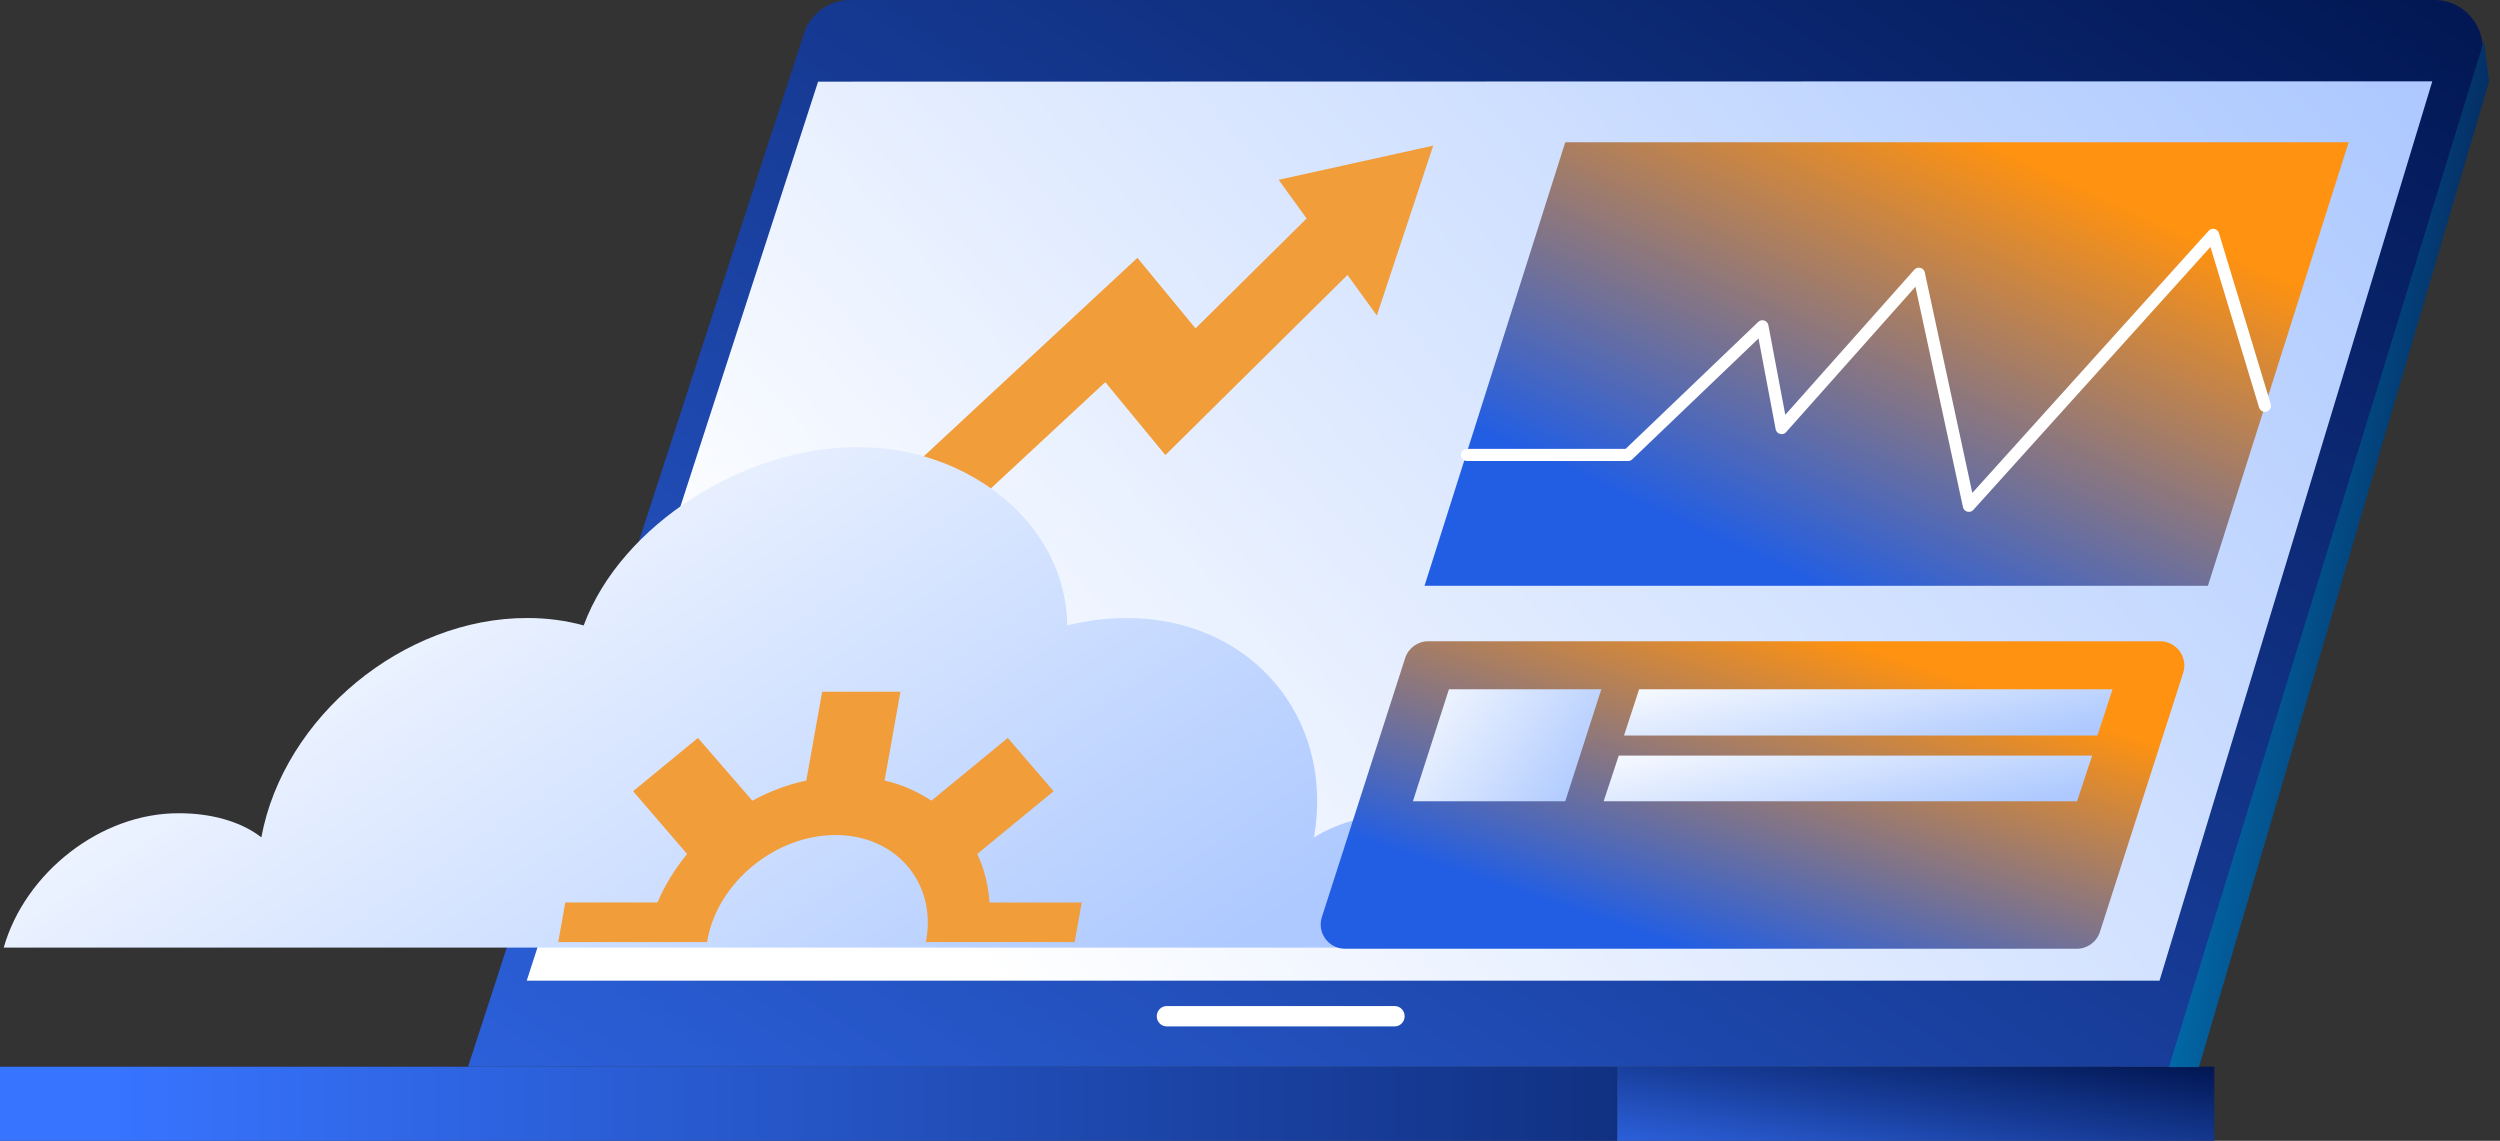<svg xmlns="http://www.w3.org/2000/svg" width="206" height="94" fill="none" viewBox="0 0 206 94">
    <rect x="0" y="0" width="206" height="94" fill="#333333" stroke="none"/>
    <path fill="url(#paint0_linear)" d="M0 87.897h133.261V94H0v-6.103z"/>
    <path fill="url(#paint1_linear)" d="M133.261 87.897h49.198V94h-49.198v-6.103z"/>
    <path fill="url(#paint2_linear)" d="M38.568 87.898l27.68-85.135C66.782 1.115 68.317 0 70.05 0h130.525c2.694 0 4.617 2.609 3.821 5.182l-25.584 82.716H38.568z"/>
    <path fill="url(#paint3_linear)" d="M43.403 80.807l24.008-74.08 133.011-.028-22.477 74.108H43.403z"/>
    <path fill="url(#paint4_linear)" d="M204.682 3.35l.42 3.35-23.909 81.224h-2.473"/>
    <path fill="#fff" d="M114.927 84.575H96.133c-.45 0-.816-.375-.816-.837 0-.462.366-.838.816-.838h18.794c.45 0 .815.376.815.838 0 .462-.365.837-.815.837z"/>
    <path fill="#F19D39" d="M72.784 40.696l20.94-19.45 4.786 5.814 9.157-9.058-2.306-3.187L118.097 12l-4.645 13.997-2.418-3.342-15.008 14.844-4.95-6.012-15.135 14.06-3.157-4.85z"/>
    <path fill="url(#paint5_linear)" d="M126.262 78.084c.445-6.147-4.009-11.117-10.478-11.073-2.629.022-5.273.632-7.51 1.984 1.727-9.94-5.274-18.114-15.513-18.07-1.638 0-3.247.218-4.82.61-.1-8.37-8.128-14.69-17.192-14.69h-.224c-9.064 0-19.345 6.32-22.43 14.69-1.434-.392-2.988-.61-4.603-.61-10.223-.043-20.116 8.13-21.956 18.07-1.756-1.352-4.2-1.984-6.803-1.984-6.458-.022-12.68 4.926-14.426 11.073h125.955z"/>
    <path fill="url(#paint6_linear)" d="M181.932 48.27H117.38l11.597-36.547h64.552l-11.597 36.548z"/>
    <path fill="url(#paint7_linear)" d="M173.033 76.79c-.266.827-1.035 1.387-1.904 1.387h-60.302c-1.356 0-2.319-1.32-1.904-2.612l6.861-21.338c.266-.827 1.035-1.388 1.904-1.388h60.302c1.356 0 2.319 1.321 1.904 2.612l-6.861 21.339z"/>
    <path fill="url(#paint8_linear)" d="M128.977 66.026h-12.555l2.971-9.23h12.556l-2.972 9.23z"/>
    <path fill="url(#paint9_linear)" d="M172.827 60.61h-39.009l1.246-3.815h39.009l-1.246 3.815z"/>
    <path fill="url(#paint10_linear)" d="M171.149 66.026H132.14l1.246-3.767h39.009l-1.246 3.767z"/>
    <path stroke="#fff" stroke-linecap="round" stroke-linejoin="round" stroke-miterlimit="10" d="M120.879 37.486h13.274l11.07-10.597 1.582 8.383 11.309-12.716 4.122 19.121 20.127-22.324 4.265 14.082"/>
    <path fill="#F19D39" d="M88.552 77.627l.582-3.261h-7.599c-.082-1.431-.447-2.797-1.009-4l6.291-5.171-3.776-4.39-6.291 5.17c-1.15-.747-2.43-1.333-3.859-1.658L74.196 57h-6.45l-1.305 7.317c-1.544.325-3.067.91-4.45 1.659l-4.481-5.171-5.342 4.39 4.448 5.17c-.998 1.236-1.843 2.57-2.436 4h-7.599L46 77.628h12.26l.024-.14c.852-4.78 5.6-8.682 10.565-8.682s8.321 3.902 7.47 8.682l-.027.14h12.26z"/>
    <defs>
        <linearGradient id="paint0_linear" x1="3.5" x2="185.5" y1="94" y2="94" gradientUnits="userSpaceOnUse">
            <stop offset=".032" stop-color="#3774FF"/>
            <stop offset="1" stop-color="#00144D"/>
        </linearGradient>
        <linearGradient id="paint1_linear" x1="120.708" x2="123.56" y1="96.343" y2="78.204" gradientUnits="userSpaceOnUse">
            <stop offset=".032" stop-color="#3774FF"/>
            <stop offset="1" stop-color="#00144D"/>
        </linearGradient>
        <linearGradient id="paint2_linear" x1="-4.155" x2="119.33" y1="121.647" y2="-63.887" gradientUnits="userSpaceOnUse">
            <stop offset=".032" stop-color="#3774FF"/>
            <stop offset="1" stop-color="#00144D"/>
        </linearGradient>
        <linearGradient id="paint3_linear" x1="34.594" x2="306.405" y1="95.762" y2="-148.47" gradientUnits="userSpaceOnUse">
            <stop offset=".124" stop-color="#fff"/>
            <stop offset=".492" stop-color="#ADC9FF"/>
        </linearGradient>
        <linearGradient id="paint4_linear" x1="204.131" x2="162.772" y1="82.125" y2="76.591" gradientUnits="userSpaceOnUse">
            <stop stop-color="#050E3F"/>
            <stop offset="1" stop-color="#00A7EF"/>
        </linearGradient>
        <linearGradient id="paint5_linear" x1="131.845" x2="7.584" y1="86.406" y2="-96.699" gradientUnits="userSpaceOnUse">
            <stop offset=".108" stop-color="#ADC9FF"/>
            <stop offset=".46" stop-color="#fff"/>
        </linearGradient>
        <linearGradient id="paint6_linear" x1="130.417" x2="146.895" y1="39.551" y2="3.82" gradientUnits="userSpaceOnUse">
            <stop offset=".005" stop-color="#225EE3"/>
            <stop offset="1" stop-color="#FF9210"/>
        </linearGradient>
        <linearGradient id="paint7_linear" x1="120.521" x2="129.572" y1="72.132" y2="45.124" gradientUnits="userSpaceOnUse">
            <stop offset=".005" stop-color="#225EE3"/>
            <stop offset="1" stop-color="#FF9210"/>
        </linearGradient>
        <linearGradient id="paint8_linear" x1="132.82" x2="100.623" y1="67.889" y2="44.923" gradientUnits="userSpaceOnUse">
            <stop offset=".082" stop-color="#ADC9FF"/>
            <stop offset=".538" stop-color="#fff"/>
        </linearGradient>
        <linearGradient id="paint9_linear" x1="176.331" x2="170.341" y1="61.38" y2="34.574" gradientUnits="userSpaceOnUse">
            <stop offset=".082" stop-color="#ADC9FF"/>
            <stop offset=".538" stop-color="#fff"/>
        </linearGradient>
        <linearGradient id="paint10_linear" x1="174.654" x2="168.804" y1="66.787" y2="40.281" gradientUnits="userSpaceOnUse">
            <stop offset=".082" stop-color="#ADC9FF"/>
            <stop offset=".538" stop-color="#fff"/>
        </linearGradient>
    </defs>
</svg>
